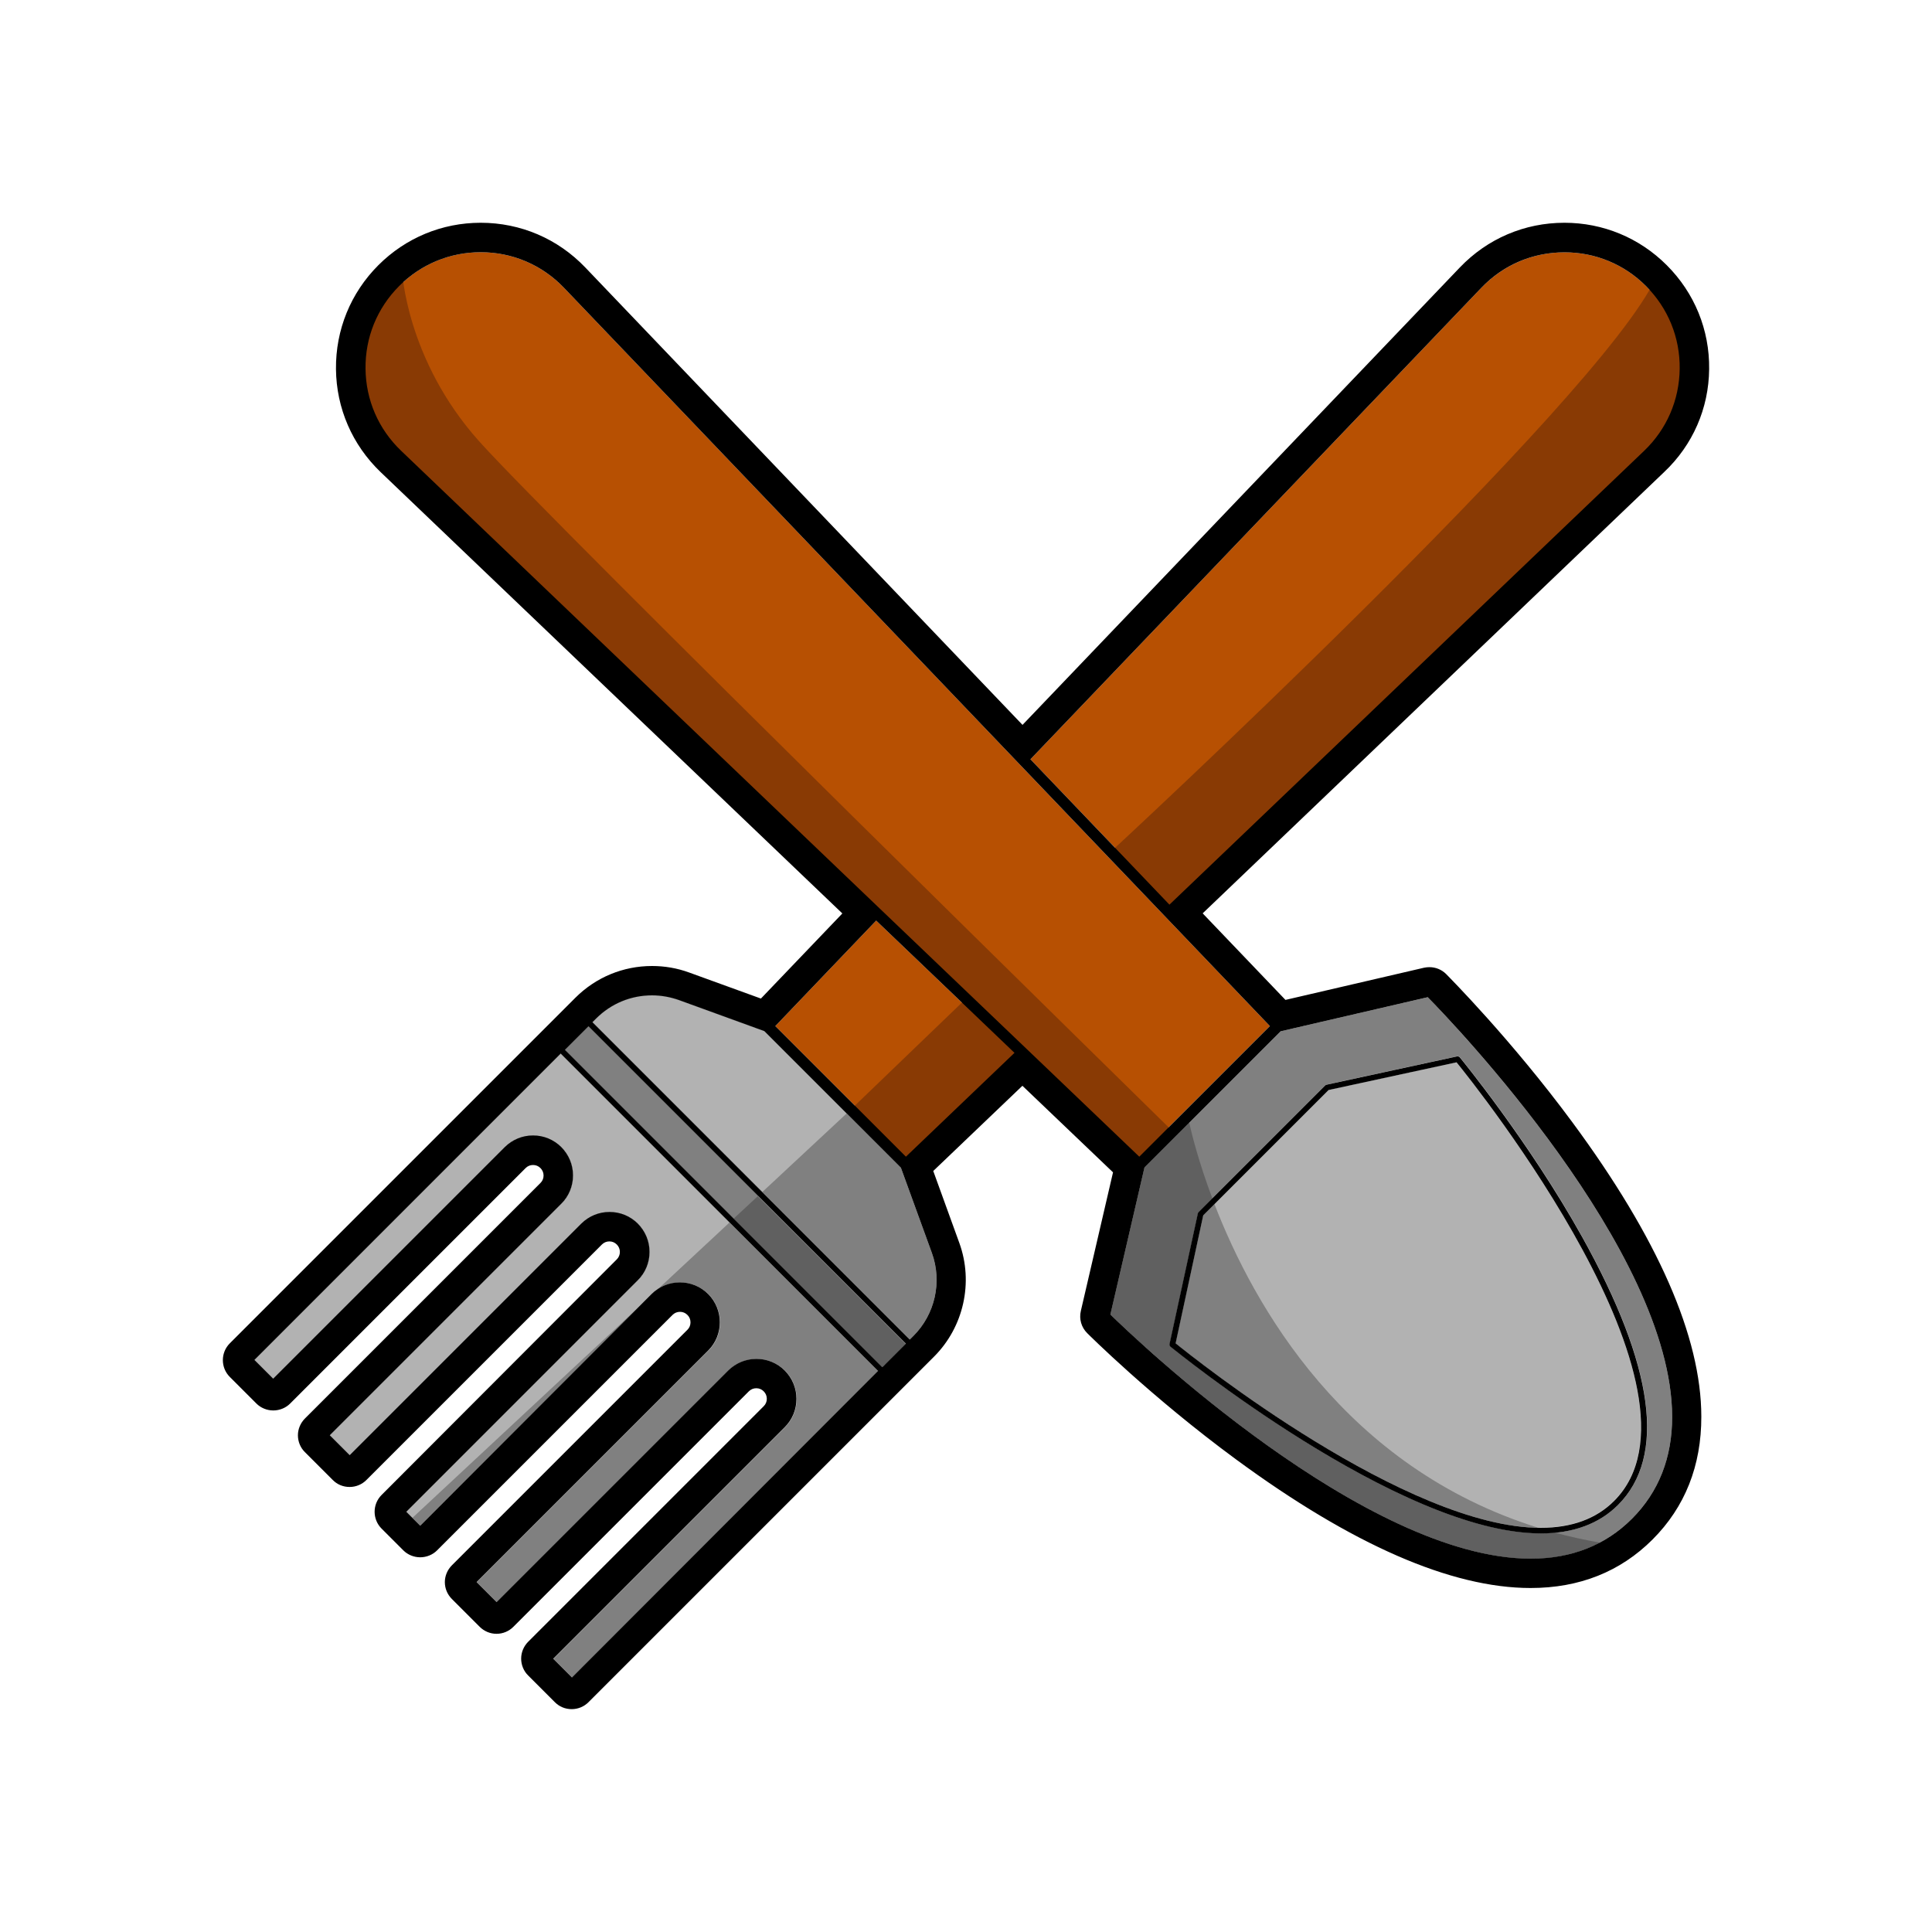 <?xml version="1.0" ?>
<!DOCTYPE svg  PUBLIC '-//W3C//DTD SVG 1.1//EN'  'http://www.w3.org/Graphics/SVG/1.1/DTD/svg11.dtd'>
<!-- Скачано с сайта svg4.ru / Downloaded from svg4.ru -->
<svg width="800px" height="800px" viewBox="0 0 2000 2000" enable-background="new 0 0 2000 2000" id="Layer_1" version="1.1" xml:space="preserve" xmlns="http://www.w3.org/2000/svg" xmlns:xlink="http://www.w3.org/1999/xlink">
<g>
<polygon fill="#B75002" points="802.6,1062.2 937.8,1197.4 1050.2,1089.9 907,953  "/>
<path d="M1149.5,1360.8c25.9,25.3,263.5,252.6,435.2,252.7c0,0,0,0,0,0c42.1,0,77.3-13.9,104.7-41.3   c27.7-27.7,41.7-63.2,41.6-105.7c-0.3-171.9-227.7-408.4-253-434.2l-152.3,35.3l-140.9,140.9L1149.5,1360.8z M1240.1,1256   c0.1-0.5,0.4-1,0.8-1.4l131-131c0.4-0.4,0.9-0.7,1.4-0.8l135.1-29.3c1.1-0.2,2.2,0.2,2.9,1c0.7,0.9,71.4,86.6,126.6,185.8   c74.7,134.1,87.3,227.4,37.2,277.5c-19.6,19.6-46.5,29.5-80.1,29.5c0,0,0,0,0,0c-146.7,0-380.8-191.5-383.1-193.4   c-0.8-0.7-1.2-1.8-1-2.9L1240.1,1256z" fill="#808080"/>
<path d="M932.6,1208.8l-141.4-141.4l-88.3-32.1c-9-3.3-18.4-4.9-27.9-4.9c-21.9,0-42.4,8.5-57.9,24l-3.8,3.8   l328.5,328.5l3.8-3.8c22.4-22.4,29.9-56,19.1-85.8L932.6,1208.8z" fill="#808080"/>
<path d="M1594.9,1581.5c31.9,0,57.5-9.4,75.9-27.8c111.3-111.3-143.8-430.3-163.1-454.1l-132.5,28.7l-129.7,129.7   l-28.7,132.5C1236.4,1406.3,1456.1,1581.5,1594.9,1581.5L1594.9,1581.5z" fill="#B2B2B2"/>
<rect fill="#606060" height="34.5" transform="matrix(-0.707 -0.707 0.707 -0.707 423.545 2652.968)" width="464.6" x="528.9" y="1221.5"/>
<path d="M263.5,1407.9l19.4,19.4l239.7-239.7c7.8-7.8,18.2-12.1,29.3-12.1s21.4,4.3,29.3,12.1   c7.8,7.8,12.1,18.2,12.1,29.3c0,11.1-4.3,21.4-12.1,29.3l-239.7,239.7l20.6,20.6l239.7-239.7c7.8-7.8,18.2-12.1,29.3-12.1   s21.4,4.3,29.3,12.1c7.8,7.8,12.1,18.2,12.1,29.3c0,11.1-4.3,21.4-12.1,29.3L420.6,1565l14.4,14.4l239.7-239.7   c7.8-7.8,18.2-12.1,29.3-12.1c11.1,0,21.4,4.3,29.3,12.1c16.1,16.1,16.1,42.4,0,58.5l-239.7,239.7l20.7,20.7l239.7-239.7   c7.8-7.8,18.2-12.1,29.3-12.1s21.4,4.3,29.3,12.1c7.8,7.8,12.1,18.2,12.1,29.3c0,11.1-4.3,21.4-12.1,29.3l-239.7,239.7l19.4,19.4   l317.1-317.1l-328.5-328.5L263.5,1407.9z" fill="#808080"/>
<path d="M1703.9,296.1c-22.5-22.5-52.5-34.9-84.3-34.9c-32.9,0-63.5,13.1-86.2,36.8l-466.7,488l143.9,150.5   L1702,466.6c23.4-22.4,36.5-52.5,36.8-84.9C1739.2,349.4,1726.8,319,1703.9,296.1z" fill="#B75002"/>
<path d="M497.6,261.1c-31.9,0-61.8,12.4-84.3,34.9c-22.9,22.9-35.3,53.3-34.9,85.7c0.4,32.4,13.4,62.5,36.8,84.9   l495.6,473.9h0l151.8,145.2l0,0l116.8,111.7l135.2-135.2L583.9,298C561.1,274.2,530.5,261.1,497.6,261.1z" fill="#B75002"/>
<path d="M416.2,280.1c0,0,4.1,92,79.6,176.5s718.1,714.5,718.1,714.5l-40.9,41.4L1061,1101.5l-4.6-14.1L838.6,882.1   L400.4,472.4C400.4,472.4,306.7,358,416.2,280.1z" fill="#893A04"/>
<polygon fill="#893A04" points="899.1,1168.4 880.3,1149 998.9,1034.9 1057.6,1090.8 941.9,1206.5  "/>
<path d="M1149.5,882.1c0,0,508.6-470.2,564.9-595.1c0,0,38.7,43.1,38.7,70.7c0,27.6-1.1,71.8-29.8,106.1   c-28.7,34.3-503.5,486.8-503.5,486.8L1149.5,882.1z" fill="#893A04"/>
<path d="M1257.2,1246.5l-11.6,11.6l-28.7,132.5c19.4,15.7,236.5,188.7,375.4,190.9   C1392.3,1519,1298,1352.1,1257.2,1246.5z" fill="#808080"/>
<path d="M1609.6,1586.6c-4.8,0.5-9.6,0.8-14.7,0.8c0,0,0,0,0,0c-146.7,0-380.8-191.5-383.1-193.4   c-0.8-0.7-1.2-1.8-1-2.9l29.3-135.1c0.1-0.5,0.4-1,0.8-1.4l14.1-14.1c-13.9-37-21.1-65.5-23.9-78.2l-46.2,46.2l-35.3,152.3   c25.9,25.3,263.5,252.6,435.2,252.7c0,0,0,0,0,0c26.6,0,50.4-5.6,71.3-16.6C1640,1594,1624.5,1590.7,1609.6,1586.6z" fill="#606060"/>
<path d="M551.9,1175.5c11.1,0,21.4,4.3,29.3,12.1c7.8,7.8,12.1,18.2,12.1,29.3c0,11.1-4.3,21.4-12.1,29.3   l-239.7,239.7l20.6,20.6l239.7-239.7c7.8-7.8,18.2-12.1,29.3-12.1s21.4,4.3,29.3,12.1c7.8,7.8,12.1,18.2,12.1,29.3   c0,11.1-4.3,21.4-12.1,29.3L420.6,1565l6.3,6.3l234.8-218.7l12.9-12.9c2.1-2.1,4.4-3.9,6.8-5.5l73.8-68.7l-174.7-174.7   l-317.1,317.1l19.4,19.4l239.7-239.7C530.4,1179.8,540.8,1175.5,551.9,1175.5z" fill="#B2B2B2"/>
<polygon fill="#808080" points="784.8,1238 609.2,1062.3 584.7,1086.7 759.5,1261.5  "/>
<path d="M876.5,1152.6l-85.3-85.3l-88.3-32.1c-9-3.3-18.4-4.9-27.9-4.9c-21.9,0-42.4,8.5-57.9,24l-3.8,3.8   L789.1,1234L876.5,1152.6z" fill="#B2B2B2"/>
<path d="M1769.3,382.1c0.5-40.6-15.1-78.8-43.9-107.6c-28.3-28.3-65.9-43.9-105.9-43.9c-41.3,0-79.7,16.4-108.3,46.3l-452.7,473.5   L605.9,276.9c-28.5-29.8-67-46.3-108.3-46.3c-40,0-77.6,15.6-105.9,43.9c-28.7,28.7-44.3,66.9-43.9,107.6   c0.4,40.6,16.9,78.5,46.2,106.6L872,945.6l-84.3,88.1l-74.4-27c-12.3-4.5-25.2-6.7-38.3-6.7c-30,0-58.2,11.7-79.4,32.9   l-357.7,357.7c-9.6,9.6-9.6,25.2,0,34.8l27.6,27.6c4.5,4.5,10.9,7.1,17.4,7.1c6.5,0,12.9-2.6,17.4-7.1l243.8-243.8   c2.1-2.1,4.7-3.2,7.7-3.2c3,0,5.6,1.1,7.7,3.2c2.1,2.1,3.2,4.8,3.2,7.7c0,3-1.1,5.6-3.2,7.7l-243.8,243.8   c-4.6,4.6-7.3,10.9-7.3,17.4c0,6.5,2.6,12.9,7.2,17.4l28.9,28.9c4.6,4.7,10.8,7.2,17.4,7.2c6.6,0,12.8-2.6,17.4-7.2l243.8-243.8   c2.1-2.1,4.8-3.2,7.7-3.2c3,0,5.6,1.1,7.7,3.2c2.1,2.1,3.2,4.8,3.2,7.7s-1.1,5.6-3.2,7.7L395,1547.6c-9.6,9.6-9.6,25.2,0,34.8   l22.6,22.6c4.5,4.5,10.9,7.1,17.4,7.1c6.5,0,12.9-2.6,17.4-7.1l243.8-243.8c2.1-2.1,4.8-3.2,7.7-3.2c3,0,5.6,1.1,7.7,3.2   c2.1,2,3.2,4.8,3.2,7.7c0,2.9-1.1,5.7-3.2,7.7l-243.8,243.8c-4.6,4.6-7.3,10.9-7.3,17.4c0,6.6,2.6,12.7,7.2,17.4l28.9,28.9   c4.7,4.6,10.8,7.2,17.4,7.2c6.6,0,12.8-2.6,17.4-7.2l243.8-243.8c2.1-2.1,4.8-3.2,7.7-3.2c3,0,5.6,1.1,7.7,3.2   c2.1,2.1,3.2,4.8,3.2,7.7c0,3-1.1,5.6-3.2,7.7l-243.8,243.8c-4.6,4.6-7.3,10.9-7.3,17.5c0,6.5,2.6,12.9,7.2,17.4l27.6,27.6   c4.6,4.7,10.8,7.3,17.5,7.3c6.6,0,12.8-2.6,17.4-7.2l357.7-357.7c30.7-30.7,41-76.9,26.2-117.7l-27-74.5l92.3-88.2l93.8,89.6   l-33.3,143.4c-2,8.4,0.5,17,6.5,23c0.6,0.6,65.9,65.9,154.2,130.8c120.1,88.3,222.7,133.1,304.9,133.1c50.5,0,92.9-16.9,126.2-50.2   c33.6-33.6,50.6-76.4,50.5-127.3c-0.1-82.3-45-184.8-133.4-304.5c-63.5-86-128.1-150.8-130.8-153.6c-4.6-4.6-10.8-7.1-17.3-7.1   c-1.9,0-3.7,0.2-5.6,0.6l-143.4,33.3l-85.7-89.6l477.8-456.9C1752.4,460.6,1768.9,422.7,1769.3,382.1z M592.1,1736.5l-19.4-19.4   l239.7-239.7c7.8-7.8,12.1-18.2,12.1-29.3c0-11.1-4.3-21.4-12.1-29.3c-7.8-7.8-18.2-12.1-29.3-12.1s-21.4,4.3-29.3,12.1   l-239.7,239.7l-20.7-20.7l239.7-239.7c16.1-16.1,16.1-42.4,0-58.5c-7.8-7.8-18.2-12.1-29.3-12.1c-11.1,0-21.4,4.3-29.3,12.1   L435,1579.4l-14.4-14.4l239.7-239.7c7.8-7.8,12.1-18.2,12.1-29.3c0-11.1-4.3-21.4-12.1-29.3c-7.8-7.8-18.2-12.1-29.3-12.1   s-21.4,4.3-29.3,12.1l-239.7,239.7l-20.6-20.6l239.7-239.7c7.8-7.8,12.1-18.2,12.1-29.3c0-11.1-4.3-21.4-12.1-29.3   c-7.8-7.8-18.2-12.1-29.3-12.1s-21.4,4.3-29.3,12.1l-239.7,239.7l-19.4-19.4l317.1-317.1l328.5,328.5L592.1,1736.5z M913.3,1415.3   l-328.5-328.5l24.4-24.4l328.5,328.5L913.3,1415.3z M945.6,1382.9l-3.8,3.8l-328.5-328.5l3.8-3.8c15.5-15.5,36-24,57.9-24   c9.5,0,18.9,1.7,27.9,4.9l88.3,32.1l141.4,141.4l32.1,88.3C975.5,1326.9,968,1360.5,945.6,1382.9z M937.8,1197.4l-135.2-135.2   L907,953l143.2,136.9L937.8,1197.4z M1478,1032.3c25.3,25.7,252.7,262.3,253,434.2c0.1,42.4-13.9,78-41.6,105.7   c-27.4,27.4-62.6,41.3-104.7,41.3c0,0,0,0,0,0c-171.6,0-409.3-227.4-435.2-252.7l35.3-152.3l140.9-140.9L1478,1032.3z    M1314.6,1062.2l-135.2,135.2l-116.8-111.7l0,0L910.8,940.6h0L415.2,466.6c-23.4-22.4-36.5-52.5-36.8-84.9   c-0.4-32.4,12-62.8,34.9-85.7c22.5-22.5,52.5-34.9,84.3-34.9c32.9,0,63.5,13.1,86.2,36.8L1314.6,1062.2z M1210.6,936.5L1066.7,786   l466.7-488c22.7-23.8,53.3-36.8,86.2-36.8c31.9,0,61.8,12.4,84.3,34.9c22.9,22.9,35.3,53.3,34.9,85.7   c-0.4,32.4-13.4,62.5-36.8,84.9L1210.6,936.5z"/>
<path d="M1594.9,1587.4C1594.9,1587.4,1594.9,1587.4,1594.9,1587.4c33.5,0,60.5-9.9,80.1-29.5c50.1-50.1,37.5-143.4-37.2-277.5   c-55.3-99.2-125.9-184.9-126.6-185.8c-0.7-0.8-1.8-1.2-2.9-1l-135.1,29.3c-0.5,0.1-1,0.4-1.4,0.8l-131,131   c-0.4,0.4-0.7,0.9-0.8,1.4l-29.3,135.1c-0.2,1.1,0.2,2.2,1,2.9C1214.1,1395.9,1448.2,1587.3,1594.9,1587.4z M1245.6,1258.1   l129.7-129.7l132.5-28.7c19.3,23.7,274.3,342.8,163.1,454.1c-18.5,18.5-44,27.8-75.9,27.8h0c-138.8,0-358.5-175.2-378-191   L1245.6,1258.1z"/>
</g>
</svg>